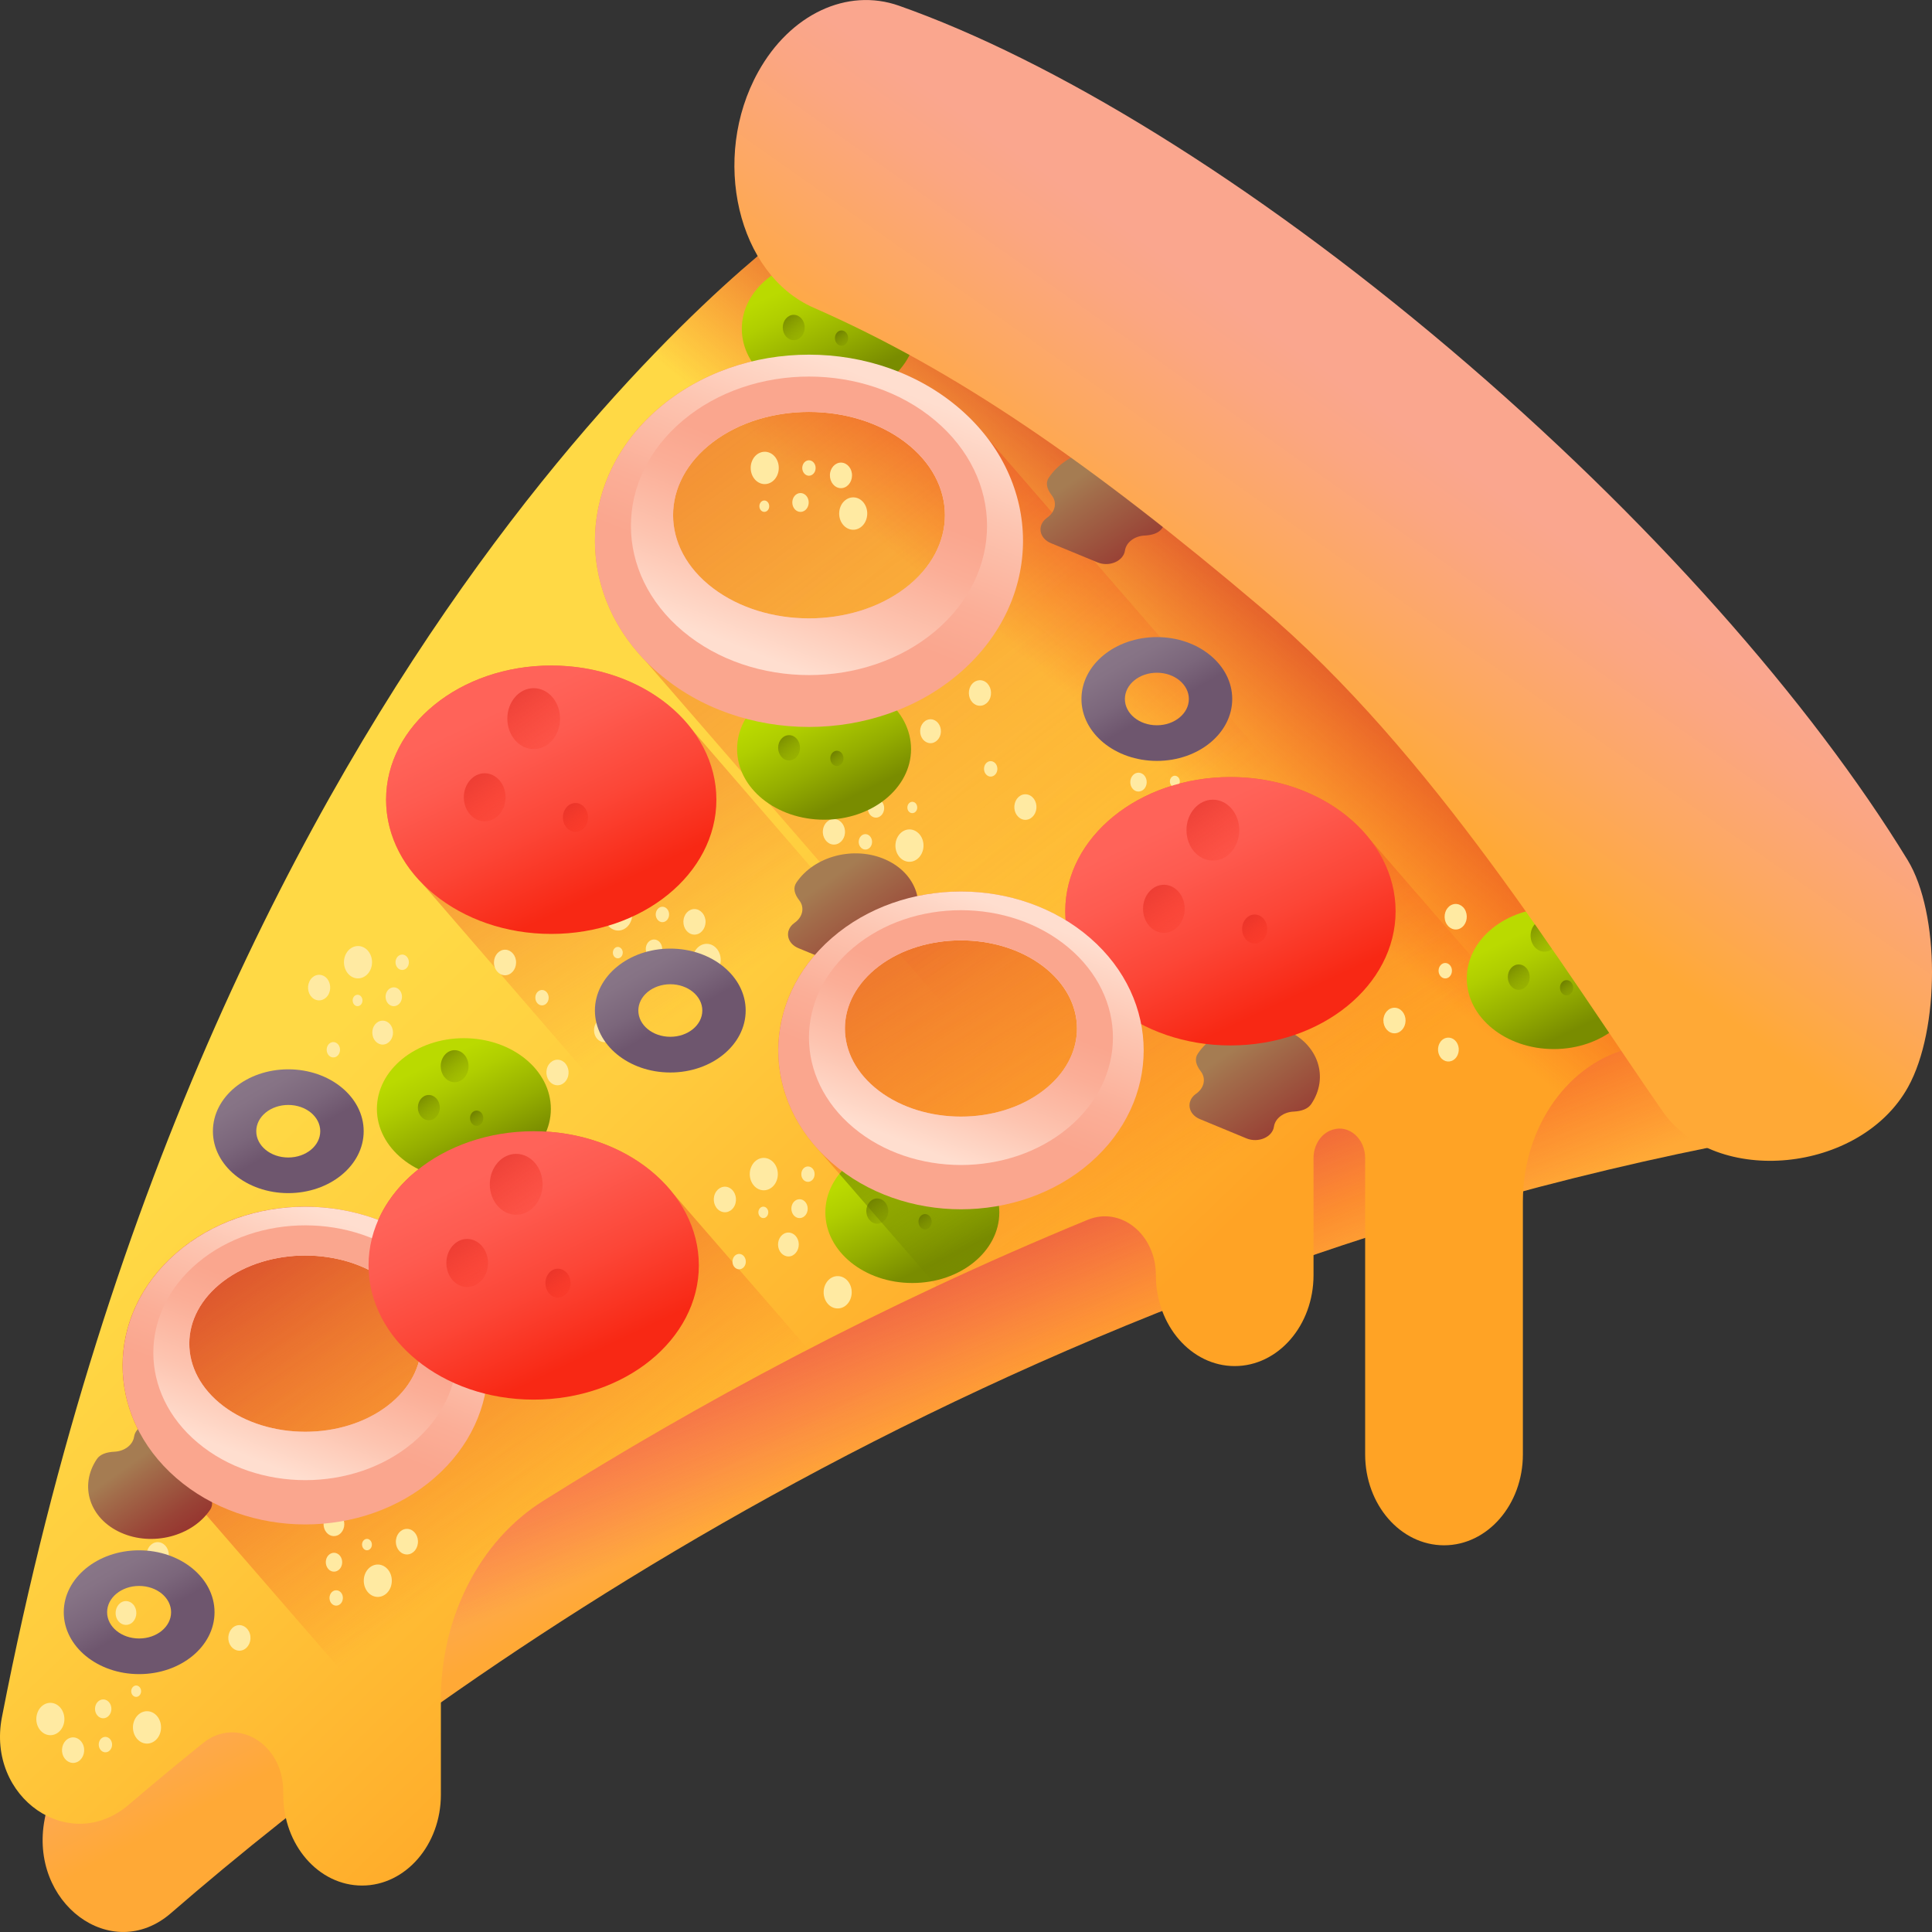 <svg width="25" height="25" viewBox="0 0 25 25" fill="none" xmlns="http://www.w3.org/2000/svg">
<rect x="0" y="0" width="25" height="25" fill="#333333" stroke="none"/>
<path d="M10.981 3.619C10.981 3.619 3.386 8.978 0.578 23.54C0.369 24.623 1.443 25.423 2.212 24.756C5.579 21.836 12.736 16.621 22.639 14.746C23.768 14.533 24.338 13.064 23.724 11.951C22.228 9.239 18.725 5.065 10.981 3.619Z" fill="url(#paint0_linear)"/>
<path d="M23.705 11.918C12.824 13.443 4.968 19.135 1.391 22.238C1.203 22.401 0.996 22.476 0.795 22.481C0.72 22.829 0.647 23.182 0.577 23.541C0.369 24.624 1.444 25.423 2.212 24.756C5.58 21.835 12.739 16.619 22.644 14.745C23.767 14.533 24.339 13.068 23.729 11.961C23.721 11.947 23.713 11.932 23.705 11.918Z" fill="url(#paint1_linear)"/>
<path d="M24.123 12.997C24.123 12.997 22.145 4.809 10.309 2.917C10.309 2.917 2.749 8.2 0.025 22.22C-0.178 23.263 0.9 24.008 1.666 23.353C1.958 23.103 2.279 22.836 2.628 22.555C3.065 22.203 3.665 22.564 3.665 23.179V23.223C3.665 23.872 4.121 24.399 4.685 24.399C5.248 24.399 5.705 23.872 5.705 23.223V21.99C5.705 20.92 6.211 19.935 7.026 19.423C9.02 18.17 11.382 16.892 14.075 15.784C14.505 15.607 14.957 15.975 14.957 16.5C14.957 17.15 15.414 17.677 15.977 17.677C16.54 17.677 16.997 17.15 16.997 16.5V14.986C16.997 14.816 17.095 14.666 17.238 14.62L17.244 14.618C17.456 14.55 17.665 14.733 17.665 14.986V18.82C17.665 19.469 18.122 19.996 18.686 19.996C19.249 19.996 19.706 19.469 19.706 18.82V15.548C19.706 14.578 20.3 13.739 21.126 13.555C22.097 13.337 23.097 13.15 24.123 12.997Z" fill="url(#paint2_linear)"/>
<path d="M10.309 2.917C10.309 2.917 8.865 3.926 7.012 6.231L16.667 17.365C16.87 17.15 16.997 16.843 16.997 16.5V14.986C16.997 14.816 17.095 14.666 17.238 14.62L17.244 14.618C17.456 14.55 17.666 14.733 17.666 14.986V18.516L18.92 19.963C19.37 19.841 19.706 19.376 19.706 18.82V15.548C19.706 14.578 20.3 13.739 21.126 13.555C22.097 13.337 23.097 13.15 24.123 12.997C24.123 12.997 22.145 4.809 10.309 2.917Z" fill="url(#paint3_linear)"/>
<path d="M12.776 5.665C12.675 5.535 12.559 5.41 12.427 5.295C11.345 4.354 9.591 4.354 8.51 5.295C7.484 6.187 7.432 7.603 8.35 8.55L16.232 17.638C16.672 17.508 16.997 17.049 16.997 16.5V14.986C16.997 14.816 17.095 14.666 17.238 14.62L17.244 14.618C17.456 14.55 17.665 14.733 17.665 14.986V18.82C17.665 19.101 17.751 19.359 17.894 19.562C17.964 19.645 18.041 19.725 18.124 19.801C18.285 19.924 18.478 19.996 18.686 19.996C19.249 19.996 19.706 19.469 19.706 18.82V15.548C19.706 15.028 19.876 14.547 20.162 14.183L12.776 5.665Z" fill="url(#paint4_linear)"/>
<path d="M8.959 9.446C8.584 8.946 7.906 8.612 7.133 8.612C5.953 8.612 4.996 9.389 4.996 10.348C4.996 10.758 5.171 11.134 5.462 11.43L10.609 17.384C11.694 16.828 12.85 16.288 14.076 15.784C14.188 15.737 14.302 15.729 14.409 15.751L8.959 9.446Z" fill="url(#paint5_linear)"/>
<path d="M17.722 10.856C17.342 10.374 16.678 10.055 15.922 10.055C14.741 10.055 13.785 10.832 13.785 11.791C13.785 11.831 13.787 11.869 13.79 11.908C12.868 11.345 11.587 11.422 10.763 12.138C9.896 12.893 9.843 14.087 10.606 14.895L12.121 16.642C12.752 16.348 13.403 16.061 14.075 15.784C14.505 15.607 14.957 15.975 14.957 16.5C14.957 17.15 15.414 17.677 15.977 17.677C16.54 17.677 16.997 17.15 16.997 16.5V14.986C16.997 14.816 17.095 14.666 17.238 14.62L17.244 14.618C17.456 14.55 17.665 14.733 17.665 14.986V18.82C17.665 19.47 18.122 19.996 18.686 19.996C19.249 19.996 19.706 19.47 19.706 18.82V15.548C19.706 14.9 19.971 14.311 20.393 13.936L17.722 10.856Z" fill="url(#paint6_linear)"/>
<path d="M10.46 17.461L8.706 15.439C8.326 14.957 7.662 14.638 6.906 14.638C5.98 14.638 5.192 15.116 4.895 15.786C4.03 15.458 2.986 15.601 2.279 16.216C1.411 16.971 1.359 18.165 2.122 18.973L5.705 23.105V21.99C5.705 20.92 6.212 19.935 7.026 19.423C8.071 18.766 9.218 18.103 10.46 17.461Z" fill="url(#paint7_linear)"/>
<path d="M4.793 12.549C4.84 12.447 4.806 12.32 4.718 12.266C4.629 12.212 4.519 12.251 4.472 12.353C4.425 12.455 4.459 12.582 4.547 12.636C4.636 12.69 4.746 12.651 4.793 12.549Z" fill="#FFEAA2"/>
<path d="M4.197 12.633C4.127 12.591 4.04 12.621 4.003 12.702C3.966 12.783 3.992 12.883 4.062 12.926C4.132 12.968 4.219 12.938 4.256 12.857C4.293 12.776 4.267 12.676 4.197 12.633Z" fill="#FFEAA2"/>
<path d="M4.354 13.496C4.312 13.47 4.26 13.488 4.237 13.537C4.215 13.585 4.231 13.646 4.273 13.672C4.315 13.697 4.368 13.679 4.39 13.63C4.412 13.582 4.396 13.521 4.354 13.496Z" fill="#FFEAA2"/>
<path d="M5.594 13.771C5.494 13.768 5.41 13.859 5.407 13.974C5.404 14.09 5.483 14.186 5.584 14.19C5.684 14.193 5.768 14.102 5.77 13.986C5.773 13.871 5.694 13.774 5.594 13.771Z" fill="#FFEAA2"/>
<path d="M6.539 12.289C6.46 12.287 6.394 12.359 6.392 12.45C6.389 12.541 6.452 12.617 6.531 12.62C6.61 12.622 6.676 12.55 6.678 12.459C6.681 12.368 6.618 12.292 6.539 12.289Z" fill="#FFEAA2"/>
<path d="M5.207 12.352C5.159 12.351 5.119 12.394 5.118 12.449C5.117 12.504 5.154 12.55 5.202 12.551C5.25 12.553 5.289 12.51 5.291 12.455C5.292 12.399 5.255 12.354 5.207 12.352Z" fill="#FFEAA2"/>
<path d="M4.922 13.211C4.849 13.23 4.804 13.313 4.821 13.396C4.837 13.479 4.909 13.532 4.981 13.513C5.053 13.494 5.099 13.411 5.082 13.327C5.066 13.244 4.994 13.192 4.922 13.211Z" fill="#FFEAA2"/>
<path d="M5.072 12.779C5.015 12.794 4.979 12.859 4.992 12.925C5.005 12.991 5.062 13.032 5.119 13.017C5.176 13.002 5.212 12.937 5.199 12.871C5.186 12.805 5.129 12.764 5.072 12.779Z" fill="#FFEAA2"/>
<path d="M4.641 13.018C4.675 13.009 4.697 12.969 4.689 12.93C4.681 12.89 4.647 12.865 4.613 12.874C4.578 12.883 4.557 12.923 4.565 12.962C4.572 13.002 4.607 13.027 4.641 13.018Z" fill="#FFEAA2"/>
<path d="M8.16 11.93C8.207 11.828 8.174 11.701 8.085 11.647C7.997 11.593 7.887 11.632 7.84 11.734C7.793 11.836 7.826 11.963 7.915 12.017C8.004 12.071 8.113 12.032 8.16 11.93Z" fill="#FFEAA2"/>
<path d="M7.281 13.732C7.211 13.689 7.124 13.72 7.087 13.8C7.05 13.881 7.077 13.981 7.147 14.024C7.217 14.067 7.304 14.036 7.341 13.955C7.378 13.875 7.351 13.774 7.281 13.732Z" fill="#FFEAA2"/>
<path d="M7.054 12.822C7.012 12.796 6.96 12.815 6.937 12.863C6.915 12.912 6.931 12.972 6.973 12.998C7.015 13.024 7.068 13.005 7.09 12.957C7.112 12.908 7.096 12.848 7.054 12.822Z" fill="#FFEAA2"/>
<path d="M9.15 12.213C9.049 12.21 8.966 12.301 8.963 12.416C8.96 12.532 9.039 12.628 9.139 12.632C9.24 12.635 9.323 12.544 9.326 12.428C9.329 12.313 9.25 12.216 9.15 12.213Z" fill="#FFEAA2"/>
<path d="M9.13 11.933C9.132 11.842 9.069 11.766 8.99 11.763C8.911 11.761 8.845 11.833 8.843 11.924C8.841 12.015 8.903 12.091 8.982 12.094C9.061 12.097 9.127 12.025 9.13 11.933Z" fill="#FFEAA2"/>
<path d="M8.574 11.733C8.527 11.732 8.487 11.775 8.485 11.83C8.484 11.885 8.522 11.931 8.569 11.933C8.617 11.934 8.657 11.891 8.658 11.836C8.66 11.781 8.622 11.735 8.574 11.733Z" fill="#FFEAA2"/>
<path d="M7.791 13.18C7.719 13.199 7.673 13.282 7.69 13.366C7.706 13.449 7.778 13.501 7.851 13.482C7.923 13.463 7.968 13.38 7.952 13.297C7.935 13.213 7.863 13.161 7.791 13.18Z" fill="#FFEAA2"/>
<path d="M8.439 12.16C8.382 12.175 8.346 12.241 8.359 12.306C8.372 12.372 8.429 12.413 8.486 12.398C8.543 12.383 8.579 12.318 8.566 12.252C8.553 12.186 8.496 12.145 8.439 12.16Z" fill="#FFEAA2"/>
<path d="M8.008 12.399C8.043 12.39 8.064 12.351 8.057 12.311C8.049 12.271 8.015 12.246 7.98 12.255C7.946 12.264 7.924 12.304 7.932 12.344C7.94 12.383 7.974 12.408 8.008 12.399Z" fill="#FFEAA2"/>
<path d="M10.044 15.291C10.091 15.189 10.057 15.062 9.968 15.008C9.88 14.953 9.77 14.992 9.723 15.095C9.676 15.197 9.71 15.323 9.798 15.378C9.887 15.432 9.997 15.393 10.044 15.291Z" fill="#FFEAA2"/>
<path d="M9.447 15.375C9.377 15.332 9.291 15.363 9.253 15.444C9.216 15.524 9.243 15.625 9.313 15.667C9.383 15.71 9.47 15.68 9.507 15.599C9.544 15.518 9.517 15.418 9.447 15.375Z" fill="#FFEAA2"/>
<path d="M9.605 16.237C9.563 16.212 9.51 16.23 9.488 16.279C9.466 16.327 9.482 16.388 9.524 16.413C9.566 16.439 9.618 16.421 9.641 16.372C9.663 16.324 9.647 16.263 9.605 16.237Z" fill="#FFEAA2"/>
<path d="M10.845 16.513C10.744 16.509 10.661 16.601 10.658 16.716C10.655 16.832 10.734 16.928 10.834 16.931C10.935 16.935 11.018 16.844 11.021 16.728C11.024 16.612 10.945 16.516 10.845 16.513Z" fill="#FFEAA2"/>
<path d="M18.966 11.791C18.933 11.709 18.847 11.674 18.775 11.713C18.704 11.752 18.673 11.85 18.707 11.933C18.741 12.015 18.827 12.051 18.898 12.012C18.97 11.973 19 11.874 18.966 11.791Z" fill="#FFEAA2"/>
<path d="M10.457 15.094C10.41 15.092 10.37 15.136 10.369 15.191C10.367 15.246 10.405 15.292 10.453 15.293C10.5 15.295 10.54 15.251 10.541 15.196C10.543 15.141 10.505 15.095 10.457 15.094Z" fill="#FFEAA2"/>
<path d="M10.172 15.953C10.1 15.972 10.055 16.055 10.071 16.138C10.088 16.221 10.159 16.273 10.232 16.255C10.304 16.235 10.349 16.153 10.333 16.069C10.316 15.986 10.244 15.934 10.172 15.953Z" fill="#FFEAA2"/>
<path d="M10.322 15.521C10.265 15.536 10.23 15.601 10.243 15.667C10.256 15.733 10.312 15.774 10.37 15.759C10.427 15.744 10.462 15.678 10.449 15.613C10.436 15.547 10.38 15.506 10.322 15.521Z" fill="#FFEAA2"/>
<path d="M9.892 15.76C9.926 15.751 9.948 15.711 9.94 15.671C9.932 15.632 9.898 15.607 9.863 15.616C9.829 15.625 9.807 15.665 9.815 15.704C9.823 15.744 9.857 15.769 9.892 15.76Z" fill="#FFEAA2"/>
<path d="M10.056 6.153C10.103 6.051 10.07 5.924 9.981 5.87C9.892 5.816 9.782 5.855 9.735 5.957C9.688 6.059 9.722 6.186 9.811 6.24C9.899 6.294 10.009 6.255 10.056 6.153Z" fill="#FFEAA2"/>
<path d="M18.188 13.208C18.189 13.117 18.126 13.041 18.047 13.04C17.968 13.038 17.902 13.111 17.901 13.202C17.9 13.294 17.963 13.369 18.042 13.371C18.121 13.372 18.186 13.3 18.188 13.208Z" fill="#FFEAA2"/>
<path d="M18.788 12.562C18.789 12.508 18.751 12.462 18.703 12.461C18.656 12.46 18.616 12.504 18.615 12.559C18.614 12.614 18.653 12.66 18.7 12.661C18.748 12.662 18.787 12.618 18.788 12.562Z" fill="#FFEAA2"/>
<path d="M11.046 6.436C10.945 6.433 10.862 6.524 10.859 6.639C10.856 6.755 10.935 6.851 11.035 6.855C11.136 6.858 11.219 6.767 11.222 6.651C11.225 6.535 11.146 6.439 11.046 6.436Z" fill="#FFEAA2"/>
<path d="M11.025 6.156C11.028 6.065 10.965 5.989 10.886 5.986C10.807 5.984 10.741 6.056 10.739 6.147C10.737 6.238 10.799 6.314 10.878 6.317C10.957 6.319 11.023 6.247 11.025 6.156Z" fill="#FFEAA2"/>
<path d="M10.47 5.956C10.422 5.955 10.383 5.998 10.381 6.053C10.38 6.108 10.418 6.154 10.465 6.156C10.513 6.157 10.553 6.114 10.554 6.059C10.556 6.004 10.518 5.958 10.47 5.956Z" fill="#FFEAA2"/>
<path d="M18.845 13.482C18.798 13.417 18.713 13.408 18.656 13.462C18.599 13.517 18.592 13.615 18.639 13.68C18.686 13.746 18.771 13.755 18.828 13.7C18.885 13.646 18.893 13.548 18.845 13.482Z" fill="#FFEAA2"/>
<path d="M10.335 6.383C10.278 6.398 10.242 6.463 10.255 6.529C10.268 6.595 10.325 6.636 10.382 6.621C10.439 6.606 10.475 6.541 10.462 6.475C10.449 6.409 10.392 6.368 10.335 6.383Z" fill="#FFEAA2"/>
<path d="M9.904 6.622C9.939 6.613 9.96 6.574 9.952 6.534C9.945 6.494 9.91 6.469 9.876 6.478C9.842 6.487 9.82 6.527 9.828 6.567C9.836 6.606 9.87 6.631 9.904 6.622Z" fill="#FFEAA2"/>
<path d="M15.012 10.494C14.959 10.592 14.984 10.721 15.069 10.782C15.154 10.844 15.266 10.814 15.32 10.716C15.373 10.618 15.347 10.489 15.262 10.428C15.177 10.366 15.065 10.396 15.012 10.494Z" fill="#FFEAA2"/>
<path d="M15.612 10.459C15.679 10.508 15.768 10.484 15.81 10.407C15.852 10.329 15.831 10.227 15.764 10.179C15.697 10.13 15.609 10.154 15.567 10.231C15.524 10.309 15.545 10.411 15.612 10.459Z" fill="#FFEAA2"/>
<path d="M15.509 9.586C15.549 9.615 15.602 9.601 15.628 9.554C15.653 9.508 15.641 9.446 15.601 9.417C15.56 9.388 15.507 9.402 15.481 9.449C15.456 9.495 15.468 9.557 15.509 9.586Z" fill="#FFEAA2"/>
<path d="M14.29 9.208C14.389 9.22 14.478 9.136 14.489 9.021C14.498 8.906 14.426 8.803 14.326 8.792C14.226 8.78 14.137 8.864 14.127 8.979C14.117 9.094 14.19 9.197 14.29 9.208Z" fill="#FFEAA2"/>
<path d="M13.254 10.608C13.333 10.617 13.403 10.55 13.411 10.46C13.419 10.369 13.362 10.288 13.283 10.279C13.204 10.269 13.134 10.336 13.126 10.427C13.118 10.517 13.175 10.598 13.254 10.608Z" fill="#FFEAA2"/>
<path d="M14.587 10.656C14.634 10.661 14.677 10.621 14.681 10.566C14.686 10.512 14.652 10.463 14.604 10.457C14.557 10.452 14.514 10.492 14.509 10.547C14.505 10.601 14.539 10.65 14.587 10.656Z" fill="#FFEAA2"/>
<path d="M14.925 9.823C14.998 9.81 15.049 9.731 15.037 9.646C15.026 9.562 14.958 9.504 14.884 9.517C14.811 9.53 14.761 9.609 14.772 9.693C14.783 9.778 14.852 9.836 14.925 9.823Z" fill="#FFEAA2"/>
<path d="M14.748 10.241C14.806 10.231 14.846 10.169 14.837 10.102C14.828 10.035 14.774 9.99 14.716 10C14.658 10.01 14.619 10.072 14.627 10.139C14.636 10.206 14.69 10.252 14.748 10.241Z" fill="#FFEAA2"/>
<path d="M15.193 10.039C15.158 10.045 15.134 10.082 15.139 10.123C15.145 10.163 15.177 10.191 15.212 10.184C15.247 10.178 15.271 10.141 15.266 10.1C15.26 10.06 15.228 10.033 15.193 10.039Z" fill="#FFEAA2"/>
<path d="M11.615 10.831C11.561 10.929 11.587 11.058 11.672 11.12C11.757 11.181 11.869 11.151 11.922 11.053C11.976 10.955 11.95 10.826 11.865 10.765C11.78 10.703 11.668 10.733 11.615 10.831Z" fill="#FFEAA2"/>
<path d="M12.604 9.107C12.671 9.156 12.76 9.132 12.802 9.055C12.844 8.978 12.824 8.876 12.757 8.827C12.69 8.779 12.601 8.802 12.559 8.879C12.517 8.957 12.537 9.059 12.604 9.107Z" fill="#FFEAA2"/>
<path d="M12.774 10.034C12.814 10.063 12.867 10.049 12.893 10.002C12.918 9.955 12.906 9.894 12.866 9.865C12.825 9.835 12.772 9.849 12.746 9.896C12.721 9.943 12.733 10.004 12.774 10.034Z" fill="#FFEAA2"/>
<path d="M10.646 10.467C10.745 10.478 10.835 10.394 10.845 10.279C10.855 10.164 10.782 10.062 10.682 10.05C10.582 10.038 10.493 10.122 10.483 10.237C10.473 10.352 10.546 10.455 10.646 10.467Z" fill="#FFEAA2"/>
<path d="M10.648 10.747C10.64 10.838 10.698 10.919 10.777 10.928C10.855 10.937 10.926 10.871 10.934 10.78C10.941 10.69 10.884 10.608 10.805 10.599C10.726 10.59 10.656 10.656 10.648 10.747Z" fill="#FFEAA2"/>
<path d="M11.19 10.993C11.237 10.998 11.28 10.958 11.284 10.904C11.289 10.849 11.254 10.8 11.207 10.794C11.159 10.789 11.117 10.829 11.112 10.884C11.107 10.938 11.142 10.987 11.19 10.993Z" fill="#FFEAA2"/>
<path d="M12.061 9.615C12.134 9.602 12.185 9.523 12.174 9.438C12.162 9.354 12.094 9.296 12.021 9.309C11.947 9.322 11.897 9.401 11.908 9.485C11.919 9.57 11.988 9.628 12.061 9.615Z" fill="#FFEAA2"/>
<path d="M11.351 10.579C11.409 10.568 11.448 10.506 11.44 10.439C11.431 10.373 11.377 10.327 11.319 10.337C11.261 10.347 11.221 10.409 11.23 10.476C11.239 10.543 11.293 10.589 11.351 10.579Z" fill="#FFEAA2"/>
<path d="M11.796 10.376C11.761 10.382 11.737 10.42 11.742 10.46C11.747 10.5 11.78 10.528 11.815 10.521C11.85 10.515 11.874 10.478 11.868 10.438C11.863 10.397 11.83 10.37 11.796 10.376Z" fill="#FFEAA2"/>
<path d="M4.709 20.425C4.695 20.54 4.764 20.646 4.863 20.662C4.962 20.678 5.054 20.599 5.068 20.485C5.083 20.37 5.014 20.264 4.914 20.247C4.815 20.231 4.723 20.311 4.709 20.425Z" fill="#FFEAA2"/>
<path d="M5.245 20.113C5.324 20.126 5.396 20.063 5.407 19.973C5.419 19.882 5.364 19.798 5.286 19.785C5.207 19.773 5.135 19.835 5.124 19.926C5.112 20.016 5.167 20.1 5.245 20.113Z" fill="#FFEAA2"/>
<path d="M4.843 19.363C4.891 19.371 4.935 19.333 4.941 19.279C4.948 19.224 4.915 19.174 4.868 19.166C4.821 19.158 4.777 19.196 4.77 19.25C4.763 19.305 4.796 19.355 4.843 19.363Z" fill="#FFEAA2"/>
<path d="M3.596 19.588C3.692 19.552 3.744 19.434 3.712 19.324C3.681 19.214 3.578 19.154 3.483 19.19C3.388 19.227 3.336 19.345 3.367 19.455C3.398 19.565 3.501 19.625 3.596 19.588Z" fill="#FFEAA2"/>
<path d="M3.142 21.352C3.218 21.323 3.259 21.23 3.234 21.143C3.209 21.056 3.128 21.009 3.053 21.037C2.978 21.066 2.937 21.159 2.961 21.246C2.986 21.333 3.067 21.38 3.142 21.352Z" fill="#FFEAA2"/>
<path d="M4.377 20.772C4.423 20.755 4.447 20.698 4.433 20.646C4.418 20.594 4.369 20.566 4.323 20.583C4.278 20.6 4.253 20.656 4.268 20.709C4.283 20.761 4.332 20.789 4.377 20.772Z" fill="#FFEAA2"/>
<path d="M4.393 19.853C4.456 19.807 4.474 19.711 4.434 19.639C4.394 19.567 4.311 19.546 4.249 19.592C4.186 19.638 4.168 19.734 4.208 19.806C4.248 19.878 4.331 19.899 4.393 19.853Z" fill="#FFEAA2"/>
<path d="M4.379 20.318C4.428 20.282 4.443 20.206 4.411 20.149C4.379 20.092 4.314 20.076 4.265 20.112C4.215 20.148 4.201 20.224 4.233 20.281C4.264 20.338 4.33 20.354 4.379 20.318Z" fill="#FFEAA2"/>
<path d="M4.714 19.925C4.684 19.947 4.676 19.992 4.695 20.026C4.714 20.061 4.753 20.071 4.783 20.049C4.813 20.027 4.821 19.981 4.802 19.947C4.783 19.913 4.744 19.903 4.714 19.925Z" fill="#FFEAA2"/>
<path d="M1.722 22.323C1.708 22.437 1.777 22.543 1.876 22.56C1.976 22.576 2.068 22.497 2.082 22.382C2.096 22.267 2.027 22.161 1.928 22.145C1.829 22.129 1.737 22.208 1.722 22.323Z" fill="#FFEAA2"/>
<path d="M2.021 20.284C2.099 20.297 2.172 20.235 2.183 20.144C2.194 20.054 2.14 19.97 2.061 19.957C1.983 19.944 1.91 20.007 1.899 20.097C1.888 20.188 1.942 20.271 2.021 20.284Z" fill="#FFEAA2"/>
<path d="M2.501 21.052C2.548 21.06 2.592 21.022 2.599 20.967C2.606 20.913 2.573 20.862 2.526 20.854C2.478 20.846 2.435 20.884 2.428 20.939C2.421 20.993 2.454 21.044 2.501 21.052Z" fill="#FFEAA2"/>
<path d="M0.708 22.443C0.804 22.407 0.856 22.289 0.824 22.179C0.793 22.069 0.69 22.009 0.595 22.045C0.5 22.081 0.448 22.2 0.479 22.31C0.511 22.419 0.613 22.479 0.708 22.443Z" fill="#FFEAA2"/>
<path d="M0.809 22.698C0.834 22.785 0.915 22.832 0.99 22.804C1.066 22.776 1.107 22.682 1.082 22.595C1.057 22.509 0.976 22.461 0.901 22.49C0.826 22.518 0.785 22.612 0.809 22.698Z" fill="#FFEAA2"/>
<path d="M1.391 22.67C1.436 22.652 1.461 22.596 1.446 22.544C1.431 22.492 1.382 22.463 1.337 22.48C1.291 22.497 1.267 22.554 1.282 22.606C1.297 22.658 1.345 22.687 1.391 22.67Z" fill="#FFEAA2"/>
<path d="M1.703 21.002C1.765 20.956 1.783 20.86 1.743 20.789C1.703 20.717 1.62 20.696 1.558 20.742C1.496 20.788 1.477 20.884 1.517 20.956C1.557 21.027 1.64 21.048 1.703 21.002Z" fill="#FFEAA2"/>
<path d="M1.393 22.215C1.442 22.179 1.456 22.104 1.425 22.047C1.393 21.99 1.328 21.973 1.278 22.01C1.229 22.046 1.215 22.122 1.246 22.178C1.278 22.235 1.343 22.252 1.393 22.215Z" fill="#FFEAA2"/>
<path d="M1.728 21.822C1.698 21.844 1.689 21.89 1.708 21.924C1.727 21.958 1.767 21.968 1.796 21.946C1.826 21.924 1.835 21.879 1.816 21.845C1.797 21.81 1.757 21.8 1.728 21.822Z" fill="#FFEAA2"/>
<path d="M10.664 10.607C11.286 10.607 11.789 10.198 11.789 9.693C11.789 9.188 11.286 8.778 10.664 8.778C10.042 8.778 9.538 9.188 9.538 9.693C9.538 10.198 10.042 10.607 10.664 10.607Z" fill="url(#paint8_linear)"/>
<path d="M10.544 9.347C10.644 9.347 10.724 9.255 10.724 9.14C10.724 9.026 10.644 8.933 10.544 8.933C10.445 8.933 10.365 9.026 10.365 9.14C10.365 9.255 10.445 9.347 10.544 9.347Z" fill="url(#paint9_linear)"/>
<path d="M10.211 9.84C10.289 9.84 10.352 9.767 10.352 9.676C10.352 9.586 10.289 9.513 10.211 9.513C10.132 9.513 10.069 9.586 10.069 9.676C10.069 9.767 10.132 9.84 10.211 9.84Z" fill="url(#paint10_linear)"/>
<path d="M10.829 9.912C10.877 9.912 10.915 9.868 10.915 9.814C10.915 9.759 10.877 9.715 10.829 9.715C10.782 9.715 10.744 9.759 10.744 9.814C10.744 9.868 10.782 9.912 10.829 9.912Z" fill="url(#paint11_linear)"/>
<path d="M6.002 15.264C6.624 15.264 7.128 14.854 7.128 14.349C7.128 13.844 6.624 13.434 6.002 13.434C5.381 13.434 4.877 13.844 4.877 14.349C4.877 14.854 5.381 15.264 6.002 15.264Z" fill="url(#paint12_linear)"/>
<path d="M5.883 14.004C5.982 14.004 6.063 13.911 6.063 13.796C6.063 13.682 5.982 13.589 5.883 13.589C5.784 13.589 5.703 13.682 5.703 13.796C5.703 13.911 5.784 14.004 5.883 14.004Z" fill="url(#paint13_linear)"/>
<path d="M5.549 14.496C5.627 14.496 5.691 14.423 5.691 14.333C5.691 14.242 5.627 14.169 5.549 14.169C5.471 14.169 5.407 14.242 5.407 14.333C5.407 14.423 5.471 14.496 5.549 14.496Z" fill="url(#paint14_linear)"/>
<path d="M6.168 14.569C6.215 14.569 6.254 14.524 6.254 14.47C6.254 14.415 6.215 14.371 6.168 14.371C6.121 14.371 6.082 14.415 6.082 14.47C6.082 14.524 6.121 14.569 6.168 14.569Z" fill="url(#paint15_linear)"/>
<path d="M11.805 16.602C12.427 16.602 12.931 16.193 12.931 15.688C12.931 15.183 12.427 14.773 11.805 14.773C11.184 14.773 10.68 15.183 10.68 15.688C10.68 16.193 11.184 16.602 11.805 16.602Z" fill="url(#paint16_linear)"/>
<path d="M11.686 15.342C11.785 15.342 11.866 15.25 11.866 15.135C11.866 15.021 11.785 14.928 11.686 14.928C11.586 14.928 11.506 15.021 11.506 15.135C11.506 15.25 11.586 15.342 11.686 15.342Z" fill="url(#paint17_linear)"/>
<path d="M11.352 15.835C11.43 15.835 11.494 15.762 11.494 15.671C11.494 15.581 11.43 15.508 11.352 15.508C11.273 15.508 11.21 15.581 11.21 15.671C11.21 15.762 11.273 15.835 11.352 15.835Z" fill="url(#paint18_linear)"/>
<path d="M11.971 15.908C12.018 15.908 12.056 15.863 12.056 15.809C12.056 15.754 12.018 15.71 11.971 15.71C11.923 15.71 11.885 15.754 11.885 15.809C11.885 15.863 11.923 15.908 11.971 15.908Z" fill="url(#paint19_linear)"/>
<path d="M20.106 13.575C20.727 13.575 21.231 13.166 21.231 12.661C21.231 12.155 20.727 11.746 20.106 11.746C19.484 11.746 18.98 12.155 18.98 12.661C18.98 13.166 19.484 13.575 20.106 13.575Z" fill="url(#paint20_linear)"/>
<path d="M19.986 12.315C20.086 12.315 20.166 12.222 20.166 12.108C20.166 11.993 20.086 11.9 19.986 11.9C19.887 11.9 19.806 11.993 19.806 12.108C19.806 12.222 19.887 12.315 19.986 12.315Z" fill="url(#paint21_linear)"/>
<path d="M19.652 12.808C19.731 12.808 19.794 12.735 19.794 12.644C19.794 12.554 19.731 12.48 19.652 12.48C19.574 12.48 19.511 12.554 19.511 12.644C19.511 12.735 19.574 12.808 19.652 12.808Z" fill="url(#paint22_linear)"/>
<path d="M20.271 12.88C20.319 12.88 20.357 12.836 20.357 12.781C20.357 12.727 20.319 12.683 20.271 12.683C20.224 12.683 20.186 12.727 20.186 12.781C20.186 12.836 20.224 12.88 20.271 12.88Z" fill="url(#paint23_linear)"/>
<path d="M10.724 5.169C11.346 5.169 11.85 4.759 11.85 4.254C11.85 3.749 11.346 3.34 10.724 3.34C10.103 3.34 9.599 3.749 9.599 4.254C9.599 4.759 10.103 5.169 10.724 5.169Z" fill="url(#paint24_linear)"/>
<path d="M10.605 3.909C10.704 3.909 10.785 3.816 10.785 3.701C10.785 3.587 10.704 3.494 10.605 3.494C10.505 3.494 10.425 3.587 10.425 3.701C10.425 3.816 10.505 3.909 10.605 3.909Z" fill="url(#paint25_linear)"/>
<path d="M10.271 4.402C10.349 4.402 10.413 4.328 10.413 4.238C10.413 4.147 10.349 4.074 10.271 4.074C10.193 4.074 10.129 4.147 10.129 4.238C10.129 4.328 10.193 4.402 10.271 4.402Z" fill="url(#paint26_linear)"/>
<path d="M10.89 4.474C10.937 4.474 10.975 4.43 10.975 4.375C10.975 4.321 10.937 4.276 10.89 4.276C10.842 4.276 10.804 4.321 10.804 4.375C10.804 4.43 10.842 4.474 10.89 4.474Z" fill="url(#paint27_linear)"/>
<path d="M12.427 5.295C11.345 4.354 9.591 4.354 8.51 5.295C7.428 6.236 7.428 7.761 8.51 8.701C9.591 9.642 11.345 9.642 12.427 8.701C13.508 7.761 13.508 6.236 12.427 5.295ZM9.225 7.611C8.538 7.089 8.538 6.243 9.225 5.721C9.911 5.2 11.025 5.2 11.712 5.721C12.399 6.243 12.399 7.089 11.712 7.611C11.025 8.132 9.911 8.132 9.225 7.611Z" fill="url(#paint28_linear)"/>
<path d="M8.839 8.17C9.739 8.924 11.198 8.924 12.098 8.17C12.997 7.416 12.997 6.193 12.098 5.439C11.198 4.684 9.739 4.684 8.839 5.439C7.939 6.193 7.939 7.416 8.839 8.17ZM11.712 5.721C12.399 6.243 12.399 7.089 11.712 7.611C11.025 8.132 9.912 8.132 9.225 7.61C8.538 7.089 8.538 6.243 9.225 5.721C9.911 5.2 11.025 5.2 11.712 5.721Z" fill="url(#paint29_linear)"/>
<path d="M1.566 19.833C1.971 20.014 2.488 19.88 2.72 19.535C2.766 19.467 2.745 19.387 2.682 19.305C2.611 19.215 2.637 19.095 2.733 19.023L2.749 19.01C2.874 18.916 2.846 18.75 2.694 18.687L2.09 18.438C1.938 18.375 1.755 18.454 1.735 18.591C1.719 18.697 1.612 18.779 1.481 18.785C1.376 18.79 1.294 18.819 1.253 18.881C1.02 19.227 1.16 19.653 1.566 19.833Z" fill="url(#paint30_linear)"/>
<path d="M5.622 16.216C4.699 15.414 3.202 15.414 2.279 16.216C1.356 17.019 1.356 18.321 2.279 19.124C3.202 19.927 4.699 19.927 5.622 19.124C6.546 18.321 6.546 17.019 5.622 16.216ZM2.889 18.193C2.303 17.748 2.303 17.025 2.889 16.58C3.475 16.135 4.426 16.135 5.012 16.58C5.598 17.026 5.598 17.748 5.012 18.193C4.426 18.638 3.475 18.638 2.889 18.193Z" fill="url(#paint31_linear)"/>
<path d="M2.56 18.67C3.328 19.314 4.573 19.314 5.341 18.67C6.109 18.026 6.109 16.983 5.341 16.339C4.573 15.695 3.328 15.695 2.56 16.339C1.792 16.983 1.792 18.026 2.56 18.67ZM5.012 16.58C5.598 17.025 5.598 17.747 5.012 18.193C4.426 18.638 3.476 18.638 2.889 18.193C2.303 17.747 2.303 17.025 2.889 16.58C3.475 16.135 4.426 16.135 5.012 16.58Z" fill="url(#paint32_linear)"/>
<path d="M16.654 13.335C16.249 13.155 15.732 13.288 15.5 13.634C15.454 13.702 15.475 13.781 15.538 13.863C15.608 13.954 15.583 14.073 15.487 14.146L15.47 14.158C15.346 14.252 15.374 14.418 15.526 14.481L16.13 14.731C16.282 14.793 16.465 14.715 16.485 14.578C16.501 14.472 16.608 14.39 16.739 14.384C16.843 14.379 16.925 14.349 16.967 14.287C17.2 13.942 17.059 13.515 16.654 13.335Z" fill="url(#paint33_linear)"/>
<path d="M15.922 13.528C17.102 13.528 18.059 12.75 18.059 11.791C18.059 10.832 17.102 10.055 15.922 10.055C14.741 10.055 13.784 10.832 13.784 11.791C13.784 12.75 14.741 13.528 15.922 13.528Z" fill="url(#paint34_linear)"/>
<path d="M15.695 11.136C15.883 11.136 16.036 10.96 16.036 10.742C16.036 10.525 15.883 10.348 15.695 10.348C15.506 10.348 15.353 10.525 15.353 10.742C15.353 10.96 15.506 11.136 15.695 11.136Z" fill="url(#paint35_linear)"/>
<path d="M15.061 12.071C15.21 12.071 15.33 11.932 15.33 11.76C15.33 11.589 15.21 11.449 15.061 11.449C14.912 11.449 14.791 11.589 14.791 11.76C14.791 11.932 14.912 12.071 15.061 12.071Z" fill="url(#paint36_linear)"/>
<path d="M16.236 12.209C16.326 12.209 16.398 12.125 16.398 12.021C16.398 11.918 16.326 11.834 16.236 11.834C16.146 11.834 16.073 11.918 16.073 12.021C16.073 12.125 16.146 12.209 16.236 12.209Z" fill="url(#paint37_linear)"/>
<path d="M6.906 18.111C8.086 18.111 9.043 17.333 9.043 16.374C9.043 15.415 8.086 14.638 6.906 14.638C5.726 14.638 4.769 15.415 4.769 16.374C4.769 17.333 5.726 18.111 6.906 18.111Z" fill="url(#paint38_linear)"/>
<path d="M6.679 15.719C6.868 15.719 7.021 15.542 7.021 15.325C7.021 15.108 6.868 14.931 6.679 14.931C6.491 14.931 6.338 15.108 6.338 15.325C6.338 15.542 6.491 15.719 6.679 15.719Z" fill="url(#paint39_linear)"/>
<path d="M6.045 16.654C6.194 16.654 6.315 16.515 6.315 16.343C6.315 16.172 6.194 16.032 6.045 16.032C5.896 16.032 5.776 16.172 5.776 16.343C5.776 16.515 5.896 16.654 6.045 16.654Z" fill="url(#paint40_linear)"/>
<path d="M7.22 16.791C7.31 16.791 7.383 16.707 7.383 16.604C7.383 16.5 7.31 16.417 7.22 16.417C7.13 16.417 7.058 16.5 7.058 16.604C7.058 16.707 7.13 16.791 7.22 16.791Z" fill="url(#paint41_linear)"/>
<path d="M11.459 11.123C11.054 10.942 10.537 11.076 10.305 11.421C10.259 11.489 10.279 11.569 10.343 11.651C10.413 11.741 10.388 11.861 10.291 11.934L10.275 11.946C10.15 12.04 10.179 12.206 10.331 12.269L10.935 12.518C11.087 12.581 11.269 12.502 11.29 12.365C11.306 12.259 11.412 12.178 11.543 12.171C11.648 12.166 11.73 12.137 11.772 12.075C12.004 11.729 11.864 11.303 11.459 11.123Z" fill="url(#paint42_linear)"/>
<path d="M12.065 16.577C12.561 16.482 12.931 16.12 12.931 15.688C12.931 15.183 12.427 14.773 11.805 14.773C11.41 14.773 11.063 14.939 10.862 15.19L12.065 16.577Z" fill="url(#paint43_linear)"/>
<path d="M14.107 12.138C13.183 11.335 11.686 11.335 10.763 12.138C9.84 12.941 9.84 14.243 10.763 15.046C11.686 15.849 13.183 15.849 14.107 15.046C15.03 14.243 15.03 12.941 14.107 12.138ZM11.373 14.115C10.787 13.67 10.787 12.947 11.373 12.502C11.959 12.057 12.91 12.057 13.496 12.502C14.082 12.948 14.083 13.67 13.496 14.115C12.91 14.56 11.959 14.56 11.373 14.115Z" fill="url(#paint44_linear)"/>
<path d="M11.044 14.592C11.812 15.236 13.058 15.236 13.825 14.592C14.594 13.948 14.593 12.905 13.825 12.261C13.057 11.617 11.812 11.617 11.044 12.261C10.276 12.905 10.276 13.948 11.044 14.592ZM13.496 12.502C14.083 12.947 14.083 13.67 13.496 14.115C12.91 14.56 11.96 14.56 11.373 14.115C10.787 13.669 10.787 12.947 11.373 12.502C11.96 12.057 12.91 12.057 13.496 12.502Z" fill="url(#paint45_linear)"/>
<path d="M3.73 13.837C3.191 13.837 2.755 14.195 2.755 14.638C2.755 15.08 3.191 15.439 3.73 15.439C4.269 15.439 4.706 15.08 4.706 14.638C4.706 14.195 4.269 13.837 3.73 13.837ZM3.73 14.978C3.501 14.978 3.316 14.826 3.316 14.638C3.316 14.45 3.501 14.298 3.73 14.298C3.959 14.298 4.144 14.45 4.144 14.638C4.144 14.826 3.959 14.978 3.73 14.978Z" fill="url(#paint46_linear)"/>
<path d="M8.674 12.275C8.135 12.275 7.698 12.634 7.698 13.076C7.698 13.519 8.135 13.878 8.674 13.878C9.213 13.878 9.649 13.519 9.649 13.076C9.649 12.634 9.212 12.275 8.674 12.275ZM8.674 13.416C8.445 13.416 8.26 13.264 8.26 13.076C8.26 12.889 8.445 12.736 8.674 12.736C8.902 12.736 9.088 12.889 9.088 13.076C9.088 13.264 8.902 13.416 8.674 13.416Z" fill="url(#paint47_linear)"/>
<path d="M14.97 8.244C14.431 8.244 13.994 8.602 13.994 9.045C13.994 9.487 14.431 9.846 14.97 9.846C15.509 9.846 15.945 9.487 15.945 9.045C15.945 8.602 15.509 8.244 14.97 8.244ZM14.97 9.385C14.741 9.385 14.556 9.233 14.556 9.045C14.556 8.857 14.741 8.705 14.97 8.705C15.198 8.705 15.384 8.857 15.384 9.045C15.384 9.233 15.198 9.385 14.97 9.385Z" fill="url(#paint48_linear)"/>
<path d="M1.8 20.061C1.262 20.061 0.825 20.42 0.825 20.862C0.825 21.305 1.262 21.663 1.8 21.663C2.339 21.663 2.776 21.305 2.776 20.862C2.776 20.42 2.339 20.061 1.8 20.061ZM1.8 21.202C1.572 21.202 1.386 21.05 1.386 20.862C1.386 20.674 1.572 20.522 1.8 20.522C2.029 20.522 2.214 20.674 2.214 20.862C2.214 21.05 2.029 21.202 1.8 21.202Z" fill="url(#paint49_linear)"/>
<path d="M7.133 12.085C8.313 12.085 9.27 11.307 9.27 10.348C9.27 9.389 8.313 8.612 7.133 8.612C5.953 8.612 4.996 9.389 4.996 10.348C4.996 11.307 5.953 12.085 7.133 12.085Z" fill="url(#paint50_linear)"/>
<path d="M6.906 9.693C7.095 9.693 7.247 9.516 7.247 9.299C7.247 9.082 7.095 8.905 6.906 8.905C6.717 8.905 6.565 9.082 6.565 9.299C6.565 9.516 6.717 9.693 6.906 9.693Z" fill="url(#paint51_linear)"/>
<path d="M6.272 10.628C6.421 10.628 6.542 10.489 6.542 10.317C6.542 10.146 6.421 10.006 6.272 10.006C6.123 10.006 6.002 10.146 6.002 10.317C6.002 10.489 6.123 10.628 6.272 10.628Z" fill="url(#paint52_linear)"/>
<path d="M7.447 10.765C7.537 10.765 7.609 10.681 7.609 10.578C7.609 10.475 7.537 10.391 7.447 10.391C7.357 10.391 7.284 10.475 7.284 10.578C7.284 10.681 7.357 10.765 7.447 10.765Z" fill="url(#paint53_linear)"/>
<path d="M14.726 5.882C14.321 5.701 13.804 5.835 13.572 6.18C13.526 6.248 13.547 6.328 13.61 6.41C13.681 6.5 13.655 6.62 13.559 6.692L13.542 6.705C13.418 6.799 13.446 6.965 13.598 7.028L14.202 7.277C14.354 7.34 14.537 7.261 14.557 7.124C14.573 7.018 14.68 6.936 14.811 6.93C14.915 6.925 14.998 6.896 15.039 6.834C15.272 6.488 15.131 6.062 14.726 5.882Z" fill="url(#paint54_linear)"/>
<path d="M10.529 3.982C12.362 4.786 14.096 5.979 16.317 7.861C18.538 9.742 20.247 12.559 21.515 14.382C22.196 15.361 24.071 15.183 24.69 14.067C25.104 13.322 25.105 11.817 24.684 11.128C23.44 9.094 21.347 6.706 18.761 4.515C16.175 2.325 13.617 0.773 11.633 0.074C10.961 -0.163 10.224 0.185 9.811 0.93C9.192 2.045 9.544 3.551 10.529 3.982Z" fill="url(#paint55_linear)"/>
<defs>
<linearGradient id="paint0_linear" x1="10.949" y1="14.98" x2="12.609" y2="18.136" gradientUnits="userSpaceOnUse">
<stop stop-color="#FAA68E"/>
<stop offset="0.206" stop-color="#FBA682"/>
<stop offset="0.581" stop-color="#FDA861"/>
<stop offset="1" stop-color="#FFA936"/>
</linearGradient>
<linearGradient id="paint1_linear" x1="12.329" y1="18.536" x2="10.898" y2="14.949" gradientUnits="userSpaceOnUse">
<stop stop-color="#F82814" stop-opacity="0"/>
<stop offset="0.245" stop-color="#F12817" stop-opacity="0.245"/>
<stop offset="0.605" stop-color="#DD2820" stop-opacity="0.605"/>
<stop offset="1" stop-color="#C0272D"/>
</linearGradient>
<linearGradient id="paint2_linear" x1="7.111" y1="10.588" x2="13.991" y2="17.733" gradientUnits="userSpaceOnUse">
<stop stop-color="#FFD945"/>
<stop offset="0.304" stop-color="#FFCD3E"/>
<stop offset="0.856" stop-color="#FFAD2B"/>
<stop offset="1" stop-color="#FFA325"/>
</linearGradient>
<linearGradient id="paint3_linear" x1="15.244" y1="10.143" x2="17.742" y2="7.072" gradientUnits="userSpaceOnUse">
<stop stop-color="#F82814" stop-opacity="0"/>
<stop offset="1" stop-color="#C0272D"/>
</linearGradient>
<linearGradient id="paint4_linear" x1="14.277" y1="11.487" x2="2.893" y2="-3.782" gradientUnits="userSpaceOnUse">
<stop stop-color="#F82814" stop-opacity="0"/>
<stop offset="1" stop-color="#C0272D"/>
</linearGradient>
<linearGradient id="paint5_linear" x1="9.47" y1="12.706" x2="4.566" y2="4.739" gradientUnits="userSpaceOnUse">
<stop stop-color="#F82814" stop-opacity="0"/>
<stop offset="1" stop-color="#C0272D"/>
</linearGradient>
<linearGradient id="paint6_linear" x1="15.758" y1="15.107" x2="10.873" y2="7.126" gradientUnits="userSpaceOnUse">
<stop stop-color="#F82814" stop-opacity="0"/>
<stop offset="1" stop-color="#C0272D"/>
</linearGradient>
<linearGradient id="paint7_linear" x1="7.045" y1="19.787" x2="3.163" y2="14.065" gradientUnits="userSpaceOnUse">
<stop stop-color="#F82814" stop-opacity="0"/>
<stop offset="1" stop-color="#C0272D"/>
</linearGradient>
<linearGradient id="paint8_linear" x1="10.424" y1="9.021" x2="11.035" y2="10.306" gradientUnits="userSpaceOnUse">
<stop stop-color="#BADA00"/>
<stop offset="0.227" stop-color="#B0CE00"/>
<stop offset="0.638" stop-color="#95AE00"/>
<stop offset="1" stop-color="#798C00"/>
</linearGradient>
<linearGradient id="paint9_linear" x1="10.65" y1="9.494" x2="10.092" y2="8.739" gradientUnits="userSpaceOnUse">
<stop stop-color="#798C00" stop-opacity="0"/>
<stop offset="0.654" stop-color="#556100" stop-opacity="0.654"/>
<stop offset="1" stop-color="#464F00"/>
</linearGradient>
<linearGradient id="paint10_linear" x1="10.284" y1="9.974" x2="9.844" y2="9.379" gradientUnits="userSpaceOnUse">
<stop stop-color="#798C00" stop-opacity="0"/>
<stop offset="0.654" stop-color="#556100" stop-opacity="0.654"/>
<stop offset="1" stop-color="#464F00"/>
</linearGradient>
<linearGradient id="paint11_linear" x1="10.857" y1="10.028" x2="10.592" y2="9.669" gradientUnits="userSpaceOnUse">
<stop stop-color="#798C00" stop-opacity="0"/>
<stop offset="0.654" stop-color="#556100" stop-opacity="0.654"/>
<stop offset="1" stop-color="#464F00"/>
</linearGradient>
<linearGradient id="paint12_linear" x1="5.762" y1="13.678" x2="6.374" y2="14.962" gradientUnits="userSpaceOnUse">
<stop stop-color="#BADA00"/>
<stop offset="0.227" stop-color="#B0CE00"/>
<stop offset="0.638" stop-color="#95AE00"/>
<stop offset="1" stop-color="#798C00"/>
</linearGradient>
<linearGradient id="paint13_linear" x1="5.986" y1="14.153" x2="5.429" y2="13.398" gradientUnits="userSpaceOnUse">
<stop stop-color="#798C00" stop-opacity="0"/>
<stop offset="0.654" stop-color="#556100" stop-opacity="0.654"/>
<stop offset="1" stop-color="#464F00"/>
</linearGradient>
<linearGradient id="paint14_linear" x1="5.621" y1="14.633" x2="5.181" y2="14.038" gradientUnits="userSpaceOnUse">
<stop stop-color="#798C00" stop-opacity="0"/>
<stop offset="0.654" stop-color="#556100" stop-opacity="0.654"/>
<stop offset="1" stop-color="#464F00"/>
</linearGradient>
<linearGradient id="paint15_linear" x1="6.194" y1="14.687" x2="5.929" y2="14.328" gradientUnits="userSpaceOnUse">
<stop stop-color="#798C00" stop-opacity="0"/>
<stop offset="0.654" stop-color="#556100" stop-opacity="0.654"/>
<stop offset="1" stop-color="#464F00"/>
</linearGradient>
<linearGradient id="paint16_linear" x1="11.565" y1="15.017" x2="12.176" y2="16.301" gradientUnits="userSpaceOnUse">
<stop stop-color="#BADA00"/>
<stop offset="0.227" stop-color="#B0CE00"/>
<stop offset="0.638" stop-color="#95AE00"/>
<stop offset="1" stop-color="#798C00"/>
</linearGradient>
<linearGradient id="paint17_linear" x1="11.792" y1="15.492" x2="11.235" y2="14.737" gradientUnits="userSpaceOnUse">
<stop stop-color="#798C00" stop-opacity="0"/>
<stop offset="0.654" stop-color="#556100" stop-opacity="0.654"/>
<stop offset="1" stop-color="#464F00"/>
</linearGradient>
<linearGradient id="paint18_linear" x1="11.427" y1="15.972" x2="10.987" y2="15.377" gradientUnits="userSpaceOnUse">
<stop stop-color="#798C00" stop-opacity="0"/>
<stop offset="0.654" stop-color="#556100" stop-opacity="0.654"/>
<stop offset="1" stop-color="#464F00"/>
</linearGradient>
<linearGradient id="paint19_linear" x1="12" y1="16.026" x2="11.734" y2="15.667" gradientUnits="userSpaceOnUse">
<stop stop-color="#798C00" stop-opacity="0"/>
<stop offset="0.654" stop-color="#556100" stop-opacity="0.654"/>
<stop offset="1" stop-color="#464F00"/>
</linearGradient>
<linearGradient id="paint20_linear" x1="19.866" y1="11.989" x2="20.477" y2="13.274" gradientUnits="userSpaceOnUse">
<stop stop-color="#BADA00"/>
<stop offset="0.227" stop-color="#B0CE00"/>
<stop offset="0.638" stop-color="#95AE00"/>
<stop offset="1" stop-color="#798C00"/>
</linearGradient>
<linearGradient id="paint21_linear" x1="20.097" y1="12.462" x2="19.539" y2="11.707" gradientUnits="userSpaceOnUse">
<stop stop-color="#798C00" stop-opacity="0"/>
<stop offset="0.654" stop-color="#556100" stop-opacity="0.654"/>
<stop offset="1" stop-color="#464F00"/>
</linearGradient>
<linearGradient id="paint22_linear" x1="19.732" y1="12.942" x2="19.291" y2="12.347" gradientUnits="userSpaceOnUse">
<stop stop-color="#798C00" stop-opacity="0"/>
<stop offset="0.654" stop-color="#556100" stop-opacity="0.654"/>
<stop offset="1" stop-color="#464F00"/>
</linearGradient>
<linearGradient id="paint23_linear" x1="20.304" y1="12.996" x2="20.039" y2="12.637" gradientUnits="userSpaceOnUse">
<stop stop-color="#798C00" stop-opacity="0"/>
<stop offset="0.654" stop-color="#556100" stop-opacity="0.654"/>
<stop offset="1" stop-color="#464F00"/>
</linearGradient>
<linearGradient id="paint24_linear" x1="10.484" y1="3.583" x2="11.095" y2="4.867" gradientUnits="userSpaceOnUse">
<stop stop-color="#BADA00"/>
<stop offset="0.227" stop-color="#B0CE00"/>
<stop offset="0.638" stop-color="#95AE00"/>
<stop offset="1" stop-color="#798C00"/>
</linearGradient>
<linearGradient id="paint25_linear" x1="10.709" y1="4.052" x2="10.152" y2="3.298" gradientUnits="userSpaceOnUse">
<stop stop-color="#798C00" stop-opacity="0"/>
<stop offset="0.654" stop-color="#556100" stop-opacity="0.654"/>
<stop offset="1" stop-color="#464F00"/>
</linearGradient>
<linearGradient id="paint26_linear" x1="10.344" y1="4.533" x2="9.904" y2="3.937" gradientUnits="userSpaceOnUse">
<stop stop-color="#798C00" stop-opacity="0"/>
<stop offset="0.654" stop-color="#556100" stop-opacity="0.654"/>
<stop offset="1" stop-color="#464F00"/>
</linearGradient>
<linearGradient id="paint27_linear" x1="10.917" y1="4.587" x2="10.652" y2="4.228" gradientUnits="userSpaceOnUse">
<stop stop-color="#798C00" stop-opacity="0"/>
<stop offset="0.654" stop-color="#556100" stop-opacity="0.654"/>
<stop offset="1" stop-color="#464F00"/>
</linearGradient>
<linearGradient id="paint28_linear" x1="11.105" y1="4.834" x2="9.994" y2="7.646" gradientUnits="userSpaceOnUse">
<stop stop-color="#FFDECF"/>
<stop offset="0.379" stop-color="#FDC4B0"/>
<stop offset="0.765" stop-color="#FBAE97"/>
<stop offset="1" stop-color="#FAA68E"/>
</linearGradient>
<linearGradient id="paint29_linear" x1="9.966" y1="8.534" x2="10.863" y2="6.265" gradientUnits="userSpaceOnUse">
<stop stop-color="#FFDECF"/>
<stop offset="0.379" stop-color="#FDC4B0"/>
<stop offset="0.765" stop-color="#FBAE97"/>
<stop offset="1" stop-color="#FAA68E"/>
</linearGradient>
<linearGradient id="paint30_linear" x1="1.841" y1="18.833" x2="2.807" y2="20.201" gradientUnits="userSpaceOnUse">
<stop stop-color="#A57C52"/>
<stop offset="0.134" stop-color="#A26C4A"/>
<stop offset="0.515" stop-color="#994336"/>
<stop offset="0.817" stop-color="#942A2A"/>
<stop offset="1" stop-color="#922125"/>
</linearGradient>
<linearGradient id="paint31_linear" x1="4.494" y1="15.82" x2="3.546" y2="18.22" gradientUnits="userSpaceOnUse">
<stop stop-color="#FFDECF"/>
<stop offset="0.379" stop-color="#FDC4B0"/>
<stop offset="0.765" stop-color="#FBAE97"/>
<stop offset="1" stop-color="#FAA68E"/>
</linearGradient>
<linearGradient id="paint32_linear" x1="3.525" y1="18.978" x2="4.29" y2="17.041" gradientUnits="userSpaceOnUse">
<stop stop-color="#FFDECF"/>
<stop offset="0.379" stop-color="#FDC4B0"/>
<stop offset="0.765" stop-color="#FBAE97"/>
<stop offset="1" stop-color="#FAA68E"/>
</linearGradient>
<linearGradient id="paint33_linear" x1="15.972" y1="13.56" x2="17.253" y2="15.406" gradientUnits="userSpaceOnUse">
<stop stop-color="#A57C52"/>
<stop offset="0.134" stop-color="#A26C4A"/>
<stop offset="0.515" stop-color="#994336"/>
<stop offset="0.817" stop-color="#942A2A"/>
<stop offset="1" stop-color="#922125"/>
</linearGradient>
<linearGradient id="paint34_linear" x1="15.465" y1="10.517" x2="16.626" y2="12.955" gradientUnits="userSpaceOnUse">
<stop stop-color="#FF6359"/>
<stop offset="0.224" stop-color="#FE5B50"/>
<stop offset="0.595" stop-color="#FC4637"/>
<stop offset="1" stop-color="#F82814"/>
</linearGradient>
<linearGradient id="paint35_linear" x1="15.936" y1="11.335" x2="14.877" y2="9.902" gradientUnits="userSpaceOnUse">
<stop stop-color="#F82814" stop-opacity="0"/>
<stop offset="0.245" stop-color="#F12817" stop-opacity="0.245"/>
<stop offset="0.605" stop-color="#DD2820" stop-opacity="0.605"/>
<stop offset="1" stop-color="#C0272D"/>
</linearGradient>
<linearGradient id="paint36_linear" x1="15.242" y1="12.247" x2="14.407" y2="11.116" gradientUnits="userSpaceOnUse">
<stop stop-color="#F82814" stop-opacity="0"/>
<stop offset="0.245" stop-color="#F12817" stop-opacity="0.245"/>
<stop offset="0.605" stop-color="#DD2820" stop-opacity="0.605"/>
<stop offset="1" stop-color="#C0272D"/>
</linearGradient>
<linearGradient id="paint37_linear" x1="16.33" y1="12.35" x2="15.826" y2="11.668" gradientUnits="userSpaceOnUse">
<stop stop-color="#F82814" stop-opacity="0"/>
<stop offset="0.245" stop-color="#F12817" stop-opacity="0.245"/>
<stop offset="0.605" stop-color="#DD2820" stop-opacity="0.605"/>
<stop offset="1" stop-color="#C0272D"/>
</linearGradient>
<linearGradient id="paint38_linear" x1="6.45" y1="15.1" x2="7.61" y2="17.538" gradientUnits="userSpaceOnUse">
<stop stop-color="#FF6359"/>
<stop offset="0.224" stop-color="#FE5B50"/>
<stop offset="0.595" stop-color="#FC4637"/>
<stop offset="1" stop-color="#F82814"/>
</linearGradient>
<linearGradient id="paint39_linear" x1="6.916" y1="15.921" x2="5.857" y2="14.489" gradientUnits="userSpaceOnUse">
<stop stop-color="#F82814" stop-opacity="0"/>
<stop offset="0.245" stop-color="#F12817" stop-opacity="0.245"/>
<stop offset="0.605" stop-color="#DD2820" stop-opacity="0.605"/>
<stop offset="1" stop-color="#C0272D"/>
</linearGradient>
<linearGradient id="paint40_linear" x1="6.222" y1="16.834" x2="5.387" y2="15.703" gradientUnits="userSpaceOnUse">
<stop stop-color="#F82814" stop-opacity="0"/>
<stop offset="0.245" stop-color="#F12817" stop-opacity="0.245"/>
<stop offset="0.605" stop-color="#DD2820" stop-opacity="0.605"/>
<stop offset="1" stop-color="#C0272D"/>
</linearGradient>
<linearGradient id="paint41_linear" x1="7.31" y1="16.936" x2="6.806" y2="16.254" gradientUnits="userSpaceOnUse">
<stop stop-color="#F82814" stop-opacity="0"/>
<stop offset="0.245" stop-color="#F12817" stop-opacity="0.245"/>
<stop offset="0.605" stop-color="#DD2820" stop-opacity="0.605"/>
<stop offset="1" stop-color="#C0272D"/>
</linearGradient>
<linearGradient id="paint42_linear" x1="10.776" y1="11.348" x2="12.058" y2="13.194" gradientUnits="userSpaceOnUse">
<stop stop-color="#A57C52"/>
<stop offset="0.134" stop-color="#A26C4A"/>
<stop offset="0.515" stop-color="#994336"/>
<stop offset="0.817" stop-color="#942A2A"/>
<stop offset="1" stop-color="#922125"/>
</linearGradient>
<linearGradient id="paint43_linear" x1="12.66" y1="17.021" x2="10.063" y2="12.764" gradientUnits="userSpaceOnUse">
<stop stop-color="#798C00" stop-opacity="0"/>
<stop offset="0.654" stop-color="#556100" stop-opacity="0.654"/>
<stop offset="1" stop-color="#464F00"/>
</linearGradient>
<linearGradient id="paint44_linear" x1="12.977" y1="11.743" x2="12.029" y2="14.143" gradientUnits="userSpaceOnUse">
<stop stop-color="#FFDECF"/>
<stop offset="0.379" stop-color="#FDC4B0"/>
<stop offset="0.765" stop-color="#FBAE97"/>
<stop offset="1" stop-color="#FAA68E"/>
</linearGradient>
<linearGradient id="paint45_linear" x1="12.008" y1="14.9" x2="12.773" y2="12.963" gradientUnits="userSpaceOnUse">
<stop stop-color="#FFDECF"/>
<stop offset="0.379" stop-color="#FDC4B0"/>
<stop offset="0.765" stop-color="#FBAE97"/>
<stop offset="1" stop-color="#FAA68E"/>
</linearGradient>
<linearGradient id="paint46_linear" x1="3.334" y1="13.725" x2="3.898" y2="14.702" gradientUnits="userSpaceOnUse">
<stop stop-color="#8A7889"/>
<stop offset="0.334" stop-color="#867385"/>
<stop offset="0.704" stop-color="#7B667B"/>
<stop offset="1" stop-color="#6E566E"/>
</linearGradient>
<linearGradient id="paint47_linear" x1="8.278" y1="12.163" x2="8.841" y2="13.141" gradientUnits="userSpaceOnUse">
<stop stop-color="#8A7889"/>
<stop offset="0.334" stop-color="#867385"/>
<stop offset="0.704" stop-color="#7B667B"/>
<stop offset="1" stop-color="#6E566E"/>
</linearGradient>
<linearGradient id="paint48_linear" x1="14.574" y1="8.132" x2="15.137" y2="9.109" gradientUnits="userSpaceOnUse">
<stop stop-color="#8A7889"/>
<stop offset="0.334" stop-color="#867385"/>
<stop offset="0.704" stop-color="#7B667B"/>
<stop offset="1" stop-color="#6E566E"/>
</linearGradient>
<linearGradient id="paint49_linear" x1="1.404" y1="19.949" x2="1.968" y2="20.927" gradientUnits="userSpaceOnUse">
<stop stop-color="#8A7889"/>
<stop offset="0.334" stop-color="#867385"/>
<stop offset="0.704" stop-color="#7B667B"/>
<stop offset="1" stop-color="#6E566E"/>
</linearGradient>
<linearGradient id="paint50_linear" x1="6.677" y1="9.074" x2="7.837" y2="11.512" gradientUnits="userSpaceOnUse">
<stop stop-color="#FF6359"/>
<stop offset="0.224" stop-color="#FE5B50"/>
<stop offset="0.595" stop-color="#FC4637"/>
<stop offset="1" stop-color="#F82814"/>
</linearGradient>
<linearGradient id="paint51_linear" x1="7.142" y1="9.892" x2="6.084" y2="8.46" gradientUnits="userSpaceOnUse">
<stop stop-color="#F82814" stop-opacity="0"/>
<stop offset="0.245" stop-color="#F12817" stop-opacity="0.245"/>
<stop offset="0.605" stop-color="#DD2820" stop-opacity="0.605"/>
<stop offset="1" stop-color="#C0272D"/>
</linearGradient>
<linearGradient id="paint52_linear" x1="6.449" y1="10.805" x2="5.613" y2="9.674" gradientUnits="userSpaceOnUse">
<stop stop-color="#F82814" stop-opacity="0"/>
<stop offset="0.245" stop-color="#F12817" stop-opacity="0.245"/>
<stop offset="0.605" stop-color="#DD2820" stop-opacity="0.605"/>
<stop offset="1" stop-color="#C0272D"/>
</linearGradient>
<linearGradient id="paint53_linear" x1="7.536" y1="10.907" x2="7.033" y2="10.225" gradientUnits="userSpaceOnUse">
<stop stop-color="#F82814" stop-opacity="0"/>
<stop offset="0.245" stop-color="#F12817" stop-opacity="0.245"/>
<stop offset="0.605" stop-color="#DD2820" stop-opacity="0.605"/>
<stop offset="1" stop-color="#C0272D"/>
</linearGradient>
<linearGradient id="paint54_linear" x1="14.043" y1="6.107" x2="15.325" y2="7.953" gradientUnits="userSpaceOnUse">
<stop stop-color="#A57C52"/>
<stop offset="0.134" stop-color="#A26C4A"/>
<stop offset="0.515" stop-color="#994336"/>
<stop offset="0.817" stop-color="#942A2A"/>
<stop offset="1" stop-color="#922125"/>
</linearGradient>
<linearGradient id="paint55_linear" x1="18.275" y1="5.568" x2="16.043" y2="8.732" gradientUnits="userSpaceOnUse">
<stop stop-color="#FAA68E"/>
<stop offset="0.206" stop-color="#FBA682"/>
<stop offset="0.581" stop-color="#FDA861"/>
<stop offset="1" stop-color="#FFA936"/>
</linearGradient>
</defs>
</svg>
